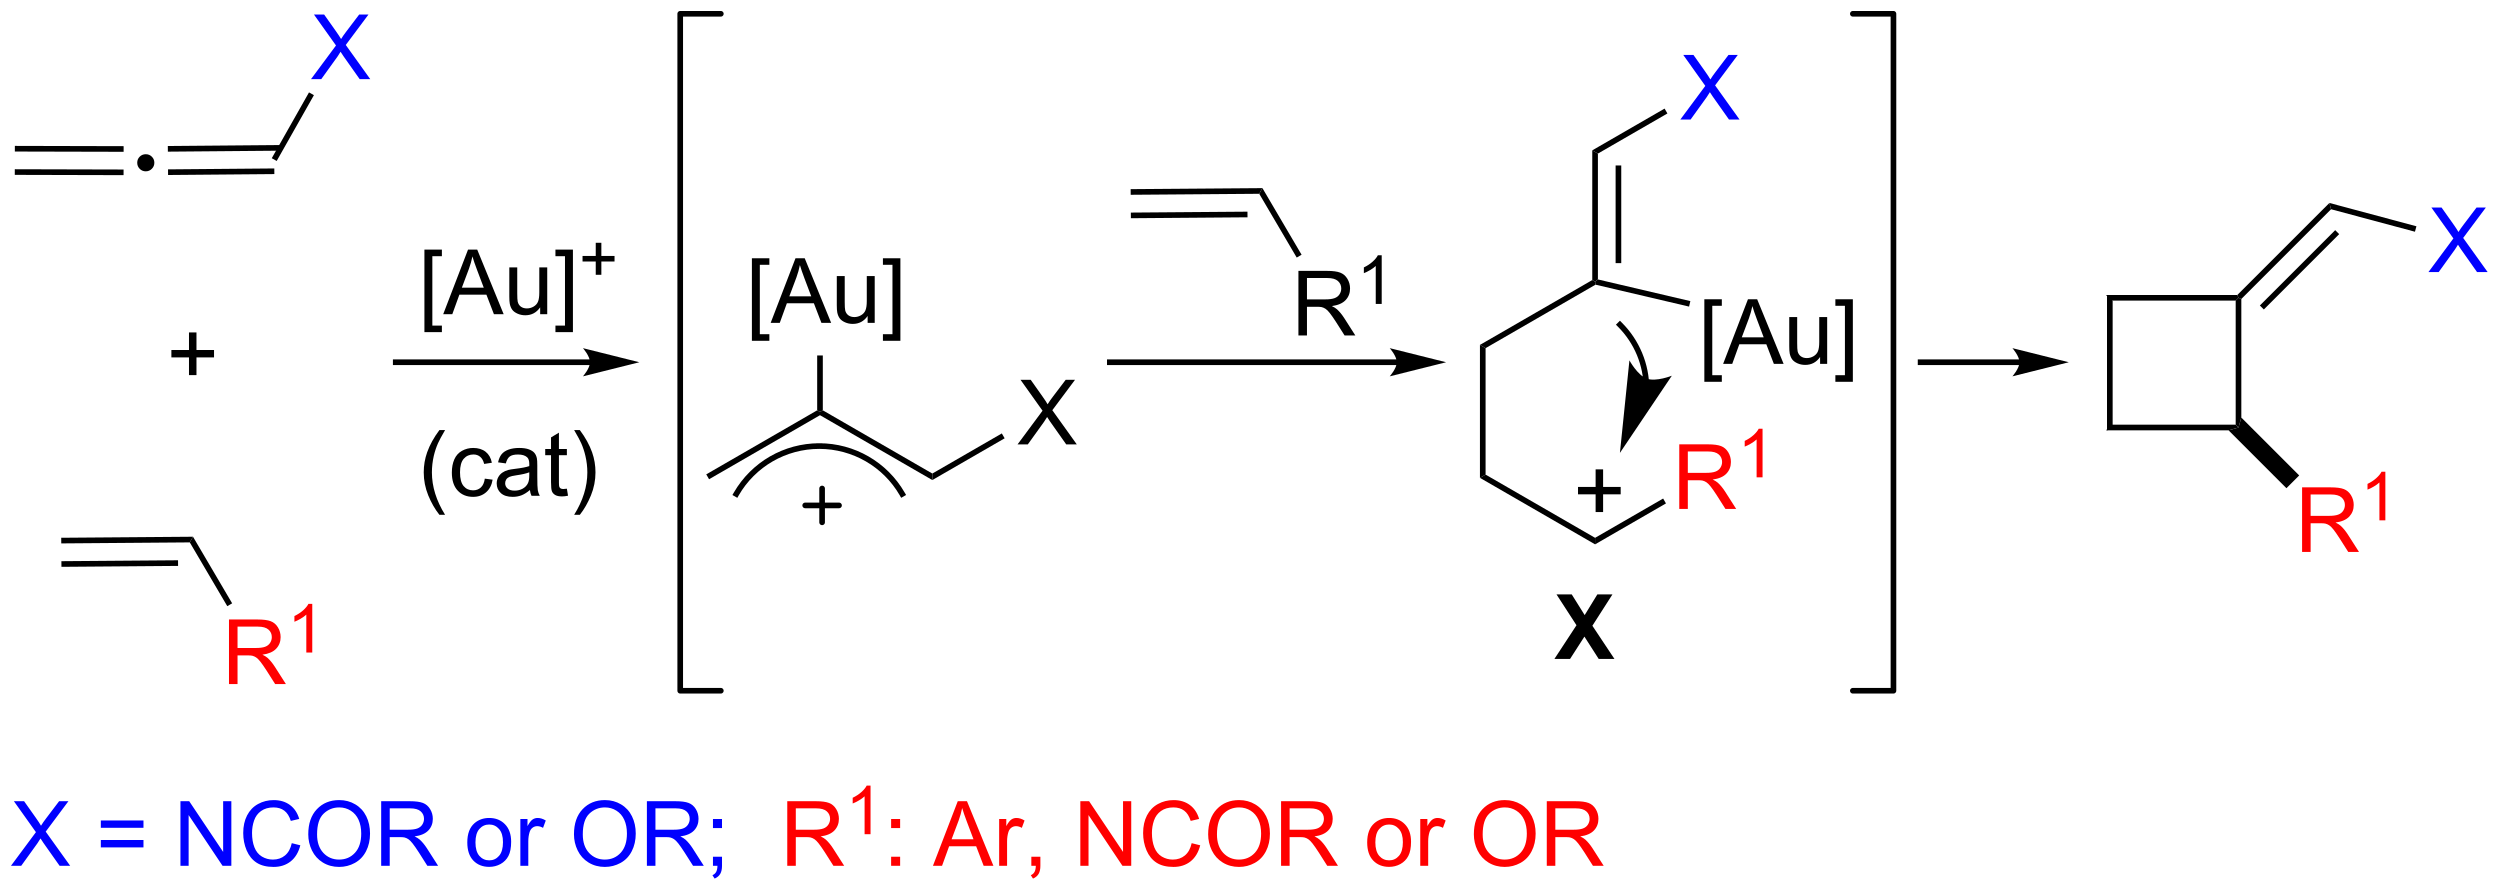 <?xml version="1.0" encoding="UTF-8"?>
<!DOCTYPE svg PUBLIC '-//W3C//DTD SVG 1.0//EN'
          'http://www.w3.org/TR/2001/REC-SVG-20010904/DTD/svg10.dtd'>
<svg stroke-dasharray="none" shape-rendering="auto" xmlns="http://www.w3.org/2000/svg" font-family="'Dialog'" text-rendering="auto" width="608" fill-opacity="1" color-interpolation="auto" color-rendering="auto" preserveAspectRatio="xMidYMid meet" font-size="12px" viewBox="0 0 608 217" fill="black" xmlns:xlink="http://www.w3.org/1999/xlink" stroke="black" image-rendering="auto" stroke-miterlimit="10" stroke-linecap="square" stroke-linejoin="miter" font-style="normal" stroke-width="1" height="217" stroke-dashoffset="0" font-weight="normal" stroke-opacity="1"
><!--Generated by the Batik Graphics2D SVG Generator--><defs id="genericDefs"
  /><g
  ><defs id="defs1"
    ><clipPath clipPathUnits="userSpaceOnUse" id="clipPath1"
      ><path d="M0.683 1.27 L228.55 1.27 L228.55 82.395 L0.683 82.395 L0.683 1.27 Z"
      /></clipPath
      ><clipPath clipPathUnits="userSpaceOnUse" id="clipPath2"
      ><path d="M-1.311 18.108 L-1.311 96.977 L220.221 96.977 L220.221 18.108 Z"
      /></clipPath
    ></defs
    ><g transform="scale(2.667,2.667) translate(-0.683,-1.27) matrix(1.029,0,0,1.029,2.031,-17.356)"
    ><path d="M185.41 44.262 L185.91 44.762 L185.91 55.762 L185.41 56.262 Z" stroke="none" clip-path="url(#clipPath2)"
    /></g
    ><g transform="matrix(2.743,0,0,2.743,3.595,-49.669)"
    ><path d="M185.41 56.262 L185.91 55.762 L196.91 55.762 L197.16 56.012 L196.278 56.262 Z" stroke="none" clip-path="url(#clipPath2)"
    /></g
    ><g transform="matrix(2.743,0,0,2.743,3.595,-49.669)"
    ><path d="M197.41 55.131 L197.16 56.012 L196.91 55.762 L196.91 44.762 L197.16 44.512 L197.41 44.616 Z" stroke="none" clip-path="url(#clipPath2)"
    /></g
    ><g transform="matrix(2.743,0,0,2.743,3.595,-49.669)"
    ><path d="M197.056 44.262 L197.16 44.512 L196.91 44.762 L185.91 44.762 L185.41 44.262 Z" stroke="none" clip-path="url(#clipPath2)"
    /></g
    ><g transform="matrix(2.743,0,0,2.743,3.595,-49.669)"
    ><path d="M197.41 44.616 L197.16 44.512 L197.056 44.262 L205.217 36.102 L205.366 36.66 ZM199.406 45.547 L206.087 38.866 L205.733 38.513 L199.053 45.193 Z" stroke="none" clip-path="url(#clipPath2)"
    /></g
    ><g fill="blue" transform="matrix(2.743,0,0,2.743,3.595,-49.669)" stroke="blue"
    ><path d="M213.999 42.232 L216.212 39.248 L214.259 36.505 L215.162 36.505 L216.202 37.974 Q216.524 38.43 216.662 38.677 Q216.853 38.365 217.116 38.024 L218.267 36.505 L219.092 36.505 L217.079 39.203 L219.249 42.232 L218.311 42.232 L216.868 40.188 Q216.749 40.013 216.618 39.805 Q216.428 40.117 216.345 40.235 L214.907 42.232 L213.999 42.232 Z" stroke="none" clip-path="url(#clipPath2)"
    /></g
    ><g transform="matrix(2.743,0,0,2.743,3.595,-49.669)"
    ><path d="M205.366 36.66 L205.217 36.102 L212.934 38.17 L212.804 38.653 Z" stroke="none" clip-path="url(#clipPath2)"
    /></g
    ><g fill="red" transform="matrix(2.743,0,0,2.743,3.595,-49.669)" stroke="red"
    ><path d="M202.797 67.044 L202.797 61.318 L205.336 61.318 Q206.101 61.318 206.5 61.471 Q206.898 61.625 207.135 62.016 Q207.375 62.406 207.375 62.88 Q207.375 63.489 206.979 63.909 Q206.586 64.325 205.76 64.437 Q206.062 64.583 206.218 64.724 Q206.549 65.029 206.846 65.484 L207.843 67.044 L206.89 67.044 L206.132 65.852 Q205.799 65.336 205.583 65.062 Q205.369 64.789 205.2 64.68 Q205.031 64.57 204.854 64.529 Q204.726 64.5 204.432 64.5 L203.554 64.5 L203.554 67.044 L202.797 67.044 ZM203.554 63.844 L205.182 63.844 Q205.703 63.844 205.994 63.737 Q206.289 63.63 206.44 63.393 Q206.593 63.156 206.593 62.88 Q206.593 62.474 206.297 62.214 Q206.002 61.95 205.367 61.95 L203.554 61.95 L203.554 63.844 Z" stroke="none" clip-path="url(#clipPath2)"
    /></g
    ><g fill="red" transform="matrix(2.743,0,0,2.743,3.595,-49.669)" stroke="red"
    ><path d="M210.18 64.244 L209.653 64.244 L209.653 60.883 Q209.461 61.065 209.153 61.246 Q208.844 61.428 208.598 61.52 L208.598 61.01 Q209.039 60.801 209.369 60.506 Q209.702 60.209 209.84 59.932 L210.18 59.932 L210.18 64.244 Z" stroke="none" clip-path="url(#clipPath2)"
    /></g
    ><g transform="matrix(2.743,0,0,2.743,3.595,-49.669)"
    ><path d="M196.278 56.262 L197.16 56.012 L197.41 55.131 L202.54 60.261 L201.408 61.393 Z" stroke="none" clip-path="url(#clipPath2)"
    /></g
    ><g fill="blue" transform="matrix(2.743,0,0,2.743,3.595,-49.669)" stroke="blue"
    ><path d="M-0.339 94.872 L1.875 91.888 L-0.078 89.145 L0.826 89.145 L1.865 90.614 Q2.188 91.07 2.325 91.317 Q2.516 91.005 2.779 90.664 L3.93 89.145 L4.755 89.145 L2.742 91.843 L4.912 94.872 L3.974 94.872 L2.531 92.828 Q2.412 92.653 2.281 92.445 Q2.091 92.757 2.008 92.875 L0.57 94.872 L-0.339 94.872 ZM11.41 91.505 L7.629 91.505 L7.629 90.849 L11.41 90.849 L11.41 91.505 ZM11.41 93.242 L7.629 93.242 L7.629 92.585 L11.41 92.585 L11.41 93.242 ZM14.688 94.872 L14.688 89.145 L15.466 89.145 L18.474 93.64 L18.474 89.145 L19.201 89.145 L19.201 94.872 L18.422 94.872 L15.414 90.372 L15.414 94.872 L14.688 94.872 ZM24.559 92.864 L25.316 93.054 Q25.079 93.989 24.46 94.481 Q23.84 94.971 22.947 94.971 Q22.02 94.971 21.439 94.593 Q20.861 94.216 20.556 93.502 Q20.254 92.786 20.254 91.966 Q20.254 91.07 20.595 90.406 Q20.939 89.739 21.569 89.393 Q22.199 89.046 22.957 89.046 Q23.816 89.046 24.402 89.484 Q24.988 89.921 25.22 90.716 L24.473 90.89 Q24.275 90.265 23.895 89.981 Q23.517 89.695 22.941 89.695 Q22.283 89.695 21.837 90.013 Q21.395 90.328 21.215 90.862 Q21.035 91.395 21.035 91.96 Q21.035 92.692 21.249 93.237 Q21.462 93.781 21.91 94.052 Q22.361 94.32 22.884 94.32 Q23.52 94.32 23.96 93.953 Q24.402 93.585 24.559 92.864 ZM26.021 92.083 Q26.021 90.656 26.787 89.851 Q27.552 89.044 28.763 89.044 Q29.555 89.044 30.19 89.424 Q30.828 89.802 31.162 90.479 Q31.497 91.156 31.497 92.015 Q31.497 92.888 31.146 93.575 Q30.794 94.263 30.148 94.617 Q29.505 94.971 28.758 94.971 Q27.951 94.971 27.312 94.58 Q26.677 94.187 26.349 93.513 Q26.021 92.835 26.021 92.083 ZM26.802 92.093 Q26.802 93.13 27.357 93.726 Q27.914 94.32 28.755 94.32 Q29.609 94.32 30.162 93.718 Q30.716 93.117 30.716 92.013 Q30.716 91.312 30.479 90.791 Q30.242 90.27 29.787 89.984 Q29.333 89.695 28.766 89.695 Q27.961 89.695 27.38 90.25 Q26.802 90.802 26.802 92.093 ZM32.486 94.872 L32.486 89.145 L35.025 89.145 Q35.79 89.145 36.189 89.299 Q36.587 89.453 36.824 89.843 Q37.064 90.234 37.064 90.708 Q37.064 91.317 36.668 91.737 Q36.275 92.153 35.449 92.265 Q35.751 92.411 35.908 92.552 Q36.238 92.856 36.535 93.312 L37.533 94.872 L36.579 94.872 L35.822 93.679 Q35.488 93.164 35.272 92.89 Q35.059 92.617 34.889 92.507 Q34.72 92.398 34.543 92.356 Q34.415 92.328 34.121 92.328 L33.243 92.328 L33.243 94.872 L32.486 94.872 ZM33.243 91.671 L34.871 91.671 Q35.392 91.671 35.684 91.565 Q35.978 91.458 36.129 91.221 Q36.283 90.984 36.283 90.708 Q36.283 90.302 35.986 90.041 Q35.691 89.778 35.056 89.778 L33.243 89.778 L33.243 91.671 ZM40.121 92.796 Q40.121 91.645 40.762 91.091 Q41.298 90.63 42.066 90.63 Q42.923 90.63 43.465 91.19 Q44.009 91.75 44.009 92.739 Q44.009 93.539 43.767 94 Q43.527 94.458 43.069 94.713 Q42.611 94.966 42.066 94.966 Q41.197 94.966 40.658 94.409 Q40.121 93.849 40.121 92.796 ZM40.845 92.796 Q40.845 93.593 41.191 93.992 Q41.54 94.388 42.066 94.388 Q42.59 94.388 42.936 93.989 Q43.285 93.591 43.285 92.773 Q43.285 92.005 42.936 91.609 Q42.587 91.21 42.066 91.21 Q41.54 91.21 41.191 91.606 Q40.845 92 40.845 92.796 ZM44.825 94.872 L44.825 90.724 L45.458 90.724 L45.458 91.351 Q45.7 90.911 45.904 90.77 Q46.109 90.63 46.357 90.63 Q46.711 90.63 47.078 90.856 L46.836 91.507 Q46.578 91.356 46.32 91.356 Q46.091 91.356 45.906 91.494 Q45.724 91.632 45.646 91.88 Q45.529 92.255 45.529 92.7 L45.529 94.872 L44.825 94.872 ZM49.579 92.083 Q49.579 90.656 50.345 89.851 Q51.111 89.044 52.322 89.044 Q53.113 89.044 53.749 89.424 Q54.387 89.802 54.72 90.479 Q55.056 91.156 55.056 92.015 Q55.056 92.888 54.704 93.575 Q54.353 94.263 53.707 94.617 Q53.064 94.971 52.316 94.971 Q51.509 94.971 50.871 94.58 Q50.236 94.187 49.908 93.513 Q49.579 92.835 49.579 92.083 ZM50.361 92.093 Q50.361 93.13 50.915 93.726 Q51.473 94.32 52.314 94.32 Q53.168 94.32 53.72 93.718 Q54.275 93.117 54.275 92.013 Q54.275 91.312 54.038 90.791 Q53.801 90.27 53.345 89.984 Q52.892 89.695 52.324 89.695 Q51.52 89.695 50.939 90.25 Q50.361 90.802 50.361 92.093 ZM56.044 94.872 L56.044 89.145 L58.583 89.145 Q59.349 89.145 59.747 89.299 Q60.146 89.453 60.383 89.843 Q60.622 90.234 60.622 90.708 Q60.622 91.317 60.227 91.737 Q59.833 92.153 59.008 92.265 Q59.31 92.411 59.466 92.552 Q59.797 92.856 60.094 93.312 L61.091 94.872 L60.138 94.872 L59.38 93.679 Q59.047 93.164 58.831 92.89 Q58.617 92.617 58.448 92.507 Q58.279 92.398 58.102 92.356 Q57.974 92.328 57.68 92.328 L56.802 92.328 L56.802 94.872 L56.044 94.872 ZM56.802 91.671 L58.43 91.671 Q58.95 91.671 59.242 91.565 Q59.536 91.458 59.688 91.221 Q59.841 90.984 59.841 90.708 Q59.841 90.302 59.544 90.041 Q59.25 89.778 58.615 89.778 L56.802 89.778 L56.802 91.671 ZM61.902 91.523 L61.902 90.724 L62.704 90.724 L62.704 91.523 L61.902 91.523 ZM61.902 94.872 L61.902 94.07 L62.704 94.07 L62.704 94.872 Q62.704 95.315 62.548 95.585 Q62.392 95.856 62.051 96.005 L61.855 95.705 Q62.079 95.606 62.184 95.416 Q62.29 95.229 62.301 94.872 L61.902 94.872 Z" stroke="none" clip-path="url(#clipPath2)"
    /></g
    ><g fill="red" transform="matrix(2.743,0,0,2.743,3.595,-49.669)" stroke="red"
    ><path d="M68.49 94.872 L68.49 89.145 L71.029 89.145 Q71.794 89.145 72.193 89.299 Q72.591 89.453 72.828 89.843 Q73.068 90.234 73.068 90.708 Q73.068 91.317 72.672 91.737 Q72.279 92.153 71.453 92.265 Q71.755 92.411 71.912 92.552 Q72.242 92.856 72.539 93.312 L73.537 94.872 L72.583 94.872 L71.826 93.679 Q71.492 93.164 71.276 92.89 Q71.062 92.617 70.893 92.507 Q70.724 92.398 70.547 92.356 Q70.419 92.328 70.125 92.328 L69.247 92.328 L69.247 94.872 L68.49 94.872 ZM69.247 91.671 L70.875 91.671 Q71.396 91.671 71.688 91.565 Q71.982 91.458 72.133 91.221 Q72.287 90.984 72.287 90.708 Q72.287 90.302 71.99 90.041 Q71.695 89.778 71.06 89.778 L69.247 89.778 L69.247 91.671 Z" stroke="none" clip-path="url(#clipPath2)"
    /></g
    ><g fill="red" transform="matrix(2.743,0,0,2.743,3.595,-49.669)" stroke="red"
    ><path d="M75.873 92.072 L75.346 92.072 L75.346 88.711 Q75.154 88.892 74.846 89.074 Q74.537 89.256 74.291 89.347 L74.291 88.838 Q74.732 88.629 75.062 88.334 Q75.394 88.037 75.533 87.76 L75.873 87.76 L75.873 92.072 Z" stroke="none" clip-path="url(#clipPath2)"
    /></g
    ><g fill="red" transform="matrix(2.743,0,0,2.743,3.595,-49.669)" stroke="red"
    ><path d="M77.698 91.523 L77.698 90.724 L78.497 90.724 L78.497 91.523 L77.698 91.523 ZM77.698 94.872 L77.698 94.07 L78.497 94.07 L78.497 94.872 L77.698 94.872 ZM81.406 94.872 L83.606 89.145 L84.424 89.145 L86.768 94.872 L85.903 94.872 L85.237 93.138 L82.841 93.138 L82.213 94.872 L81.406 94.872 ZM83.059 92.52 L85.002 92.52 L84.403 90.934 Q84.13 90.21 83.997 89.747 Q83.888 90.296 83.69 90.841 L83.059 92.52 ZM87.276 94.872 L87.276 90.724 L87.909 90.724 L87.909 91.351 Q88.151 90.911 88.354 90.77 Q88.559 90.63 88.807 90.63 Q89.161 90.63 89.528 90.856 L89.286 91.507 Q89.028 91.356 88.77 91.356 Q88.541 91.356 88.356 91.494 Q88.174 91.632 88.096 91.88 Q87.979 92.255 87.979 92.7 L87.979 94.872 L87.276 94.872 ZM90.13 94.872 L90.13 94.07 L90.932 94.07 L90.932 94.872 Q90.932 95.315 90.776 95.585 Q90.619 95.856 90.278 96.005 L90.083 95.705 Q90.307 95.606 90.411 95.416 Q90.518 95.229 90.528 94.872 L90.13 94.872 ZM94.474 94.872 L94.474 89.145 L95.252 89.145 L98.26 93.64 L98.26 89.145 L98.987 89.145 L98.987 94.872 L98.208 94.872 L95.2 90.372 L95.2 94.872 L94.474 94.872 ZM104.345 92.864 L105.103 93.054 Q104.865 93.989 104.246 94.481 Q103.626 94.971 102.733 94.971 Q101.806 94.971 101.225 94.593 Q100.647 94.216 100.342 93.502 Q100.04 92.786 100.04 91.966 Q100.04 91.07 100.381 90.406 Q100.725 89.739 101.355 89.393 Q101.985 89.046 102.743 89.046 Q103.603 89.046 104.188 89.484 Q104.774 89.921 105.006 90.716 L104.259 90.89 Q104.061 90.265 103.681 89.981 Q103.303 89.695 102.728 89.695 Q102.069 89.695 101.623 90.013 Q101.181 90.328 101.001 90.862 Q100.821 91.395 100.821 91.96 Q100.821 92.692 101.035 93.237 Q101.248 93.781 101.696 94.052 Q102.147 94.32 102.67 94.32 Q103.306 94.32 103.746 93.953 Q104.188 93.585 104.345 92.864 ZM105.807 92.083 Q105.807 90.656 106.573 89.851 Q107.338 89.044 108.549 89.044 Q109.341 89.044 109.976 89.424 Q110.614 89.802 110.948 90.479 Q111.284 91.156 111.284 92.015 Q111.284 92.888 110.932 93.575 Q110.58 94.263 109.934 94.617 Q109.291 94.971 108.544 94.971 Q107.737 94.971 107.099 94.58 Q106.463 94.187 106.135 93.513 Q105.807 92.835 105.807 92.083 ZM106.588 92.093 Q106.588 93.13 107.143 93.726 Q107.7 94.32 108.541 94.32 Q109.395 94.32 109.948 93.718 Q110.502 93.117 110.502 92.013 Q110.502 91.312 110.265 90.791 Q110.028 90.27 109.573 89.984 Q109.119 89.695 108.552 89.695 Q107.747 89.695 107.166 90.25 Q106.588 90.802 106.588 92.093 ZM112.272 94.872 L112.272 89.145 L114.811 89.145 Q115.576 89.145 115.975 89.299 Q116.373 89.453 116.61 89.843 Q116.85 90.234 116.85 90.708 Q116.85 91.317 116.454 91.737 Q116.061 92.153 115.235 92.265 Q115.537 92.411 115.694 92.552 Q116.024 92.856 116.321 93.312 L117.319 94.872 L116.365 94.872 L115.608 93.679 Q115.274 93.164 115.058 92.89 Q114.845 92.617 114.675 92.507 Q114.506 92.398 114.329 92.356 Q114.201 92.328 113.907 92.328 L113.03 92.328 L113.03 94.872 L112.272 94.872 ZM113.03 91.671 L114.657 91.671 Q115.178 91.671 115.47 91.565 Q115.764 91.458 115.915 91.221 Q116.069 90.984 116.069 90.708 Q116.069 90.302 115.772 90.041 Q115.478 89.778 114.842 89.778 L113.03 89.778 L113.03 91.671 ZM119.907 92.796 Q119.907 91.645 120.548 91.091 Q121.084 90.63 121.853 90.63 Q122.709 90.63 123.251 91.19 Q123.795 91.75 123.795 92.739 Q123.795 93.539 123.553 94 Q123.313 94.458 122.855 94.713 Q122.397 94.966 121.853 94.966 Q120.983 94.966 120.444 94.409 Q119.907 93.849 119.907 92.796 ZM120.631 92.796 Q120.631 93.593 120.978 93.992 Q121.326 94.388 121.853 94.388 Q122.376 94.388 122.722 93.989 Q123.071 93.591 123.071 92.773 Q123.071 92.005 122.722 91.609 Q122.373 91.21 121.853 91.21 Q121.326 91.21 120.978 91.606 Q120.631 92 120.631 92.796 ZM124.612 94.872 L124.612 90.724 L125.244 90.724 L125.244 91.351 Q125.487 90.911 125.69 90.77 Q125.895 90.63 126.143 90.63 Q126.497 90.63 126.864 90.856 L126.622 91.507 Q126.364 91.356 126.106 91.356 Q125.877 91.356 125.692 91.494 Q125.51 91.632 125.432 91.88 Q125.315 92.255 125.315 92.7 L125.315 94.872 L124.612 94.872 ZM129.365 92.083 Q129.365 90.656 130.131 89.851 Q130.897 89.044 132.108 89.044 Q132.899 89.044 133.535 89.424 Q134.173 89.802 134.506 90.479 Q134.842 91.156 134.842 92.015 Q134.842 92.888 134.49 93.575 Q134.139 94.263 133.493 94.617 Q132.85 94.971 132.102 94.971 Q131.295 94.971 130.657 94.58 Q130.022 94.187 129.694 93.513 Q129.365 92.835 129.365 92.083 ZM130.147 92.093 Q130.147 93.13 130.702 93.726 Q131.259 94.32 132.1 94.32 Q132.954 94.32 133.506 93.718 Q134.061 93.117 134.061 92.013 Q134.061 91.312 133.824 90.791 Q133.587 90.27 133.131 89.984 Q132.678 89.695 132.11 89.695 Q131.306 89.695 130.725 90.25 Q130.147 90.802 130.147 92.093 ZM135.83 94.872 L135.83 89.145 L138.369 89.145 Q139.135 89.145 139.534 89.299 Q139.932 89.453 140.169 89.843 Q140.409 90.234 140.409 90.708 Q140.409 91.317 140.013 91.737 Q139.619 92.153 138.794 92.265 Q139.096 92.411 139.252 92.552 Q139.583 92.856 139.88 93.312 L140.877 94.872 L139.924 94.872 L139.166 93.679 Q138.833 93.164 138.617 92.89 Q138.403 92.617 138.234 92.507 Q138.065 92.398 137.888 92.356 Q137.76 92.328 137.466 92.328 L136.588 92.328 L136.588 94.872 L135.83 94.872 ZM136.588 91.671 L138.216 91.671 Q138.737 91.671 139.028 91.565 Q139.323 91.458 139.474 91.221 Q139.627 90.984 139.627 90.708 Q139.627 90.302 139.33 90.041 Q139.036 89.778 138.401 89.778 L136.588 89.778 L136.588 91.671 Z" stroke="none" clip-path="url(#clipPath2)"
    /></g
    ><g transform="matrix(2.743,0,0,2.743,3.595,-49.669)"
    ><path d="M61.557 60.598 L61.307 60.165 L71.142 54.487 L71.392 54.632 L71.392 54.92 Z" stroke="none" clip-path="url(#clipPath2)"
    /></g
    ><g transform="matrix(2.743,0,0,2.743,3.595,-49.669)"
    ><path d="M71.392 54.92 L71.392 54.632 L71.642 54.487 L81.351 60.093 L81.351 60.67 Z" stroke="none" clip-path="url(#clipPath2)"
    /></g
    ><g transform="matrix(2.743,0,0,2.743,3.595,-49.669)"
    ><path d="M88.909 57.507 L91.123 54.522 L89.17 51.78 L90.073 51.78 L91.112 53.249 Q91.435 53.705 91.573 53.952 Q91.763 53.64 92.026 53.298 L93.177 51.78 L94.003 51.78 L91.99 54.478 L94.159 57.507 L93.222 57.507 L91.779 55.462 Q91.659 55.288 91.529 55.08 Q91.339 55.392 91.255 55.509 L89.818 57.507 L88.909 57.507 Z" stroke="none" clip-path="url(#clipPath2)"
    /></g
    ><g transform="matrix(2.743,0,0,2.743,3.595,-49.669)"
    ><path d="M81.351 60.67 L81.351 60.093 L87.513 56.536 L87.763 56.969 Z" stroke="none" clip-path="url(#clipPath2)"
    /></g
    ><g transform="matrix(2.743,0,0,2.743,3.595,-49.669)"
    ><path d="M65.354 48.323 L65.354 41.005 L66.903 41.005 L66.903 41.586 L66.057 41.586 L66.057 47.74 L66.903 47.74 L66.903 48.323 L65.354 48.323 ZM67.019 46.732 L69.22 41.005 L70.037 41.005 L72.381 46.732 L71.517 46.732 L70.85 44.997 L68.454 44.997 L67.826 46.732 L67.019 46.732 ZM68.673 44.38 L70.616 44.38 L70.017 42.794 Q69.743 42.07 69.61 41.607 Q69.501 42.156 69.303 42.701 L68.673 44.38 ZM75.616 46.732 L75.616 46.122 Q75.131 46.826 74.298 46.826 Q73.931 46.826 73.613 46.685 Q73.295 46.544 73.139 46.331 Q72.985 46.117 72.923 45.81 Q72.881 45.602 72.881 45.154 L72.881 42.583 L73.584 42.583 L73.584 44.883 Q73.584 45.435 73.626 45.625 Q73.694 45.904 73.907 46.062 Q74.123 46.219 74.439 46.219 Q74.756 46.219 75.032 46.057 Q75.311 45.896 75.425 45.617 Q75.54 45.336 75.54 44.805 L75.54 42.583 L76.243 42.583 L76.243 46.732 L75.616 46.732 ZM78.52 48.323 L76.971 48.323 L76.971 47.74 L77.817 47.74 L77.817 41.586 L76.971 41.586 L76.971 41.005 L78.52 41.005 L78.52 48.323 Z" stroke="none" clip-path="url(#clipPath2)"
    /></g
    ><g transform="matrix(2.743,0,0,2.743,3.595,-49.669)"
    ><path d="M71.642 54.487 L71.392 54.632 L71.142 54.487 L71.142 49.626 L71.642 49.626 Z" stroke="none" clip-path="url(#clipPath2)"
    /></g
    ><g transform="matrix(2.743,0,0,2.743,3.595,-49.669)"
    ><path d="M78.899 61.779 C77.337 59.073 74.45 57.406 71.325 57.407 L71.075 57.407 L71.075 57.907 L71.325 57.907 C74.271 57.906 76.993 59.478 78.466 62.028 L78.591 62.245 L79.024 61.995 L78.899 61.779 ZM71.325 57.407 C69.764 57.407 68.261 57.823 66.953 58.578 C65.645 59.333 64.533 60.427 63.752 61.779 L63.627 61.996 L64.061 62.246 L64.186 62.029 C64.922 60.753 65.971 59.723 67.203 59.011 C68.435 58.3 69.852 57.907 71.325 57.907 L71.575 57.907 L71.575 57.407 L71.325 57.407 Z" stroke="none" clip-path="url(#clipPath2)"
    /></g
    ><g stroke-width="0.5" transform="matrix(2.743,0,0,2.743,3.595,-49.669)" stroke-linejoin="round" stroke-linecap="round"
    ><path fill="none" d="M70.079 62.919 L73.079 62.919 M71.579 61.419 L71.579 64.418" clip-path="url(#clipPath2)"
    /></g
    ><g transform="matrix(2.743,0,0,2.743,3.595,-49.669)"
    ><path d="M122.531 49.975 L97.089 49.975 L96.839 49.975 L96.839 50.475 L97.089 50.475 L122.531 50.475 L122.781 50.475 L122.781 49.975 L122.531 49.975 ZM126.906 50.225 L121.906 48.975 C121.906 48.975 122.531 49.678 122.531 50.225 C122.531 50.772 121.906 51.475 121.906 51.475 Z" stroke="none" clip-path="url(#clipPath2)"
    /></g
    ><g transform="matrix(2.743,0,0,2.743,3.595,-49.669)"
    ><path d="M130.404 48.975 L129.904 48.687 L139.863 42.937 L140.113 43.081 L140.152 43.347 Z" stroke="none" clip-path="url(#clipPath2)"
    /></g
    ><g transform="matrix(2.743,0,0,2.743,3.595,-49.669)"
    ><path d="M140.363 42.883 L140.113 43.081 L139.863 42.937 L139.863 31.437 L140.363 31.725 ZM142.433 41.44 L142.433 32.776 L141.933 32.776 L141.933 41.44 Z" stroke="none" clip-path="url(#clipPath2)"
    /></g
    ><g fill="blue" transform="matrix(2.743,0,0,2.743,3.595,-49.669)" stroke="blue"
    ><path d="M147.671 28.706 L149.885 25.722 L147.932 22.979 L148.835 22.979 L149.874 24.448 Q150.197 24.904 150.335 25.151 Q150.525 24.839 150.788 24.498 L151.94 22.979 L152.765 22.979 L150.752 25.677 L152.921 28.706 L151.984 28.706 L150.541 26.662 Q150.421 26.487 150.291 26.279 Q150.101 26.591 150.018 26.709 L148.58 28.706 L147.671 28.706 Z" stroke="none" clip-path="url(#clipPath2)"
    /></g
    ><g transform="matrix(2.743,0,0,2.743,3.595,-49.669)"
    ><path d="M140.363 31.725 L139.863 31.437 L146.275 27.735 L146.525 28.168 Z" stroke="none" clip-path="url(#clipPath2)"
    /></g
    ><g transform="matrix(2.743,0,0,2.743,3.595,-49.669)"
    ><path d="M149.8 51.959 L149.8 44.641 L151.35 44.641 L151.35 45.222 L150.503 45.222 L150.503 51.376 L151.35 51.376 L151.35 51.959 L149.8 51.959 ZM151.466 50.368 L153.666 44.641 L154.484 44.641 L156.828 50.368 L155.963 50.368 L155.296 48.633 L152.9 48.633 L152.273 50.368 L151.466 50.368 ZM153.119 48.016 L155.062 48.016 L154.463 46.43 Q154.19 45.706 154.057 45.243 Q153.947 45.792 153.75 46.336 L153.119 48.016 ZM160.062 50.368 L160.062 49.758 Q159.578 50.461 158.744 50.461 Q158.377 50.461 158.059 50.321 Q157.742 50.18 157.585 49.967 Q157.432 49.753 157.369 49.446 Q157.328 49.237 157.328 48.79 L157.328 46.219 L158.031 46.219 L158.031 48.519 Q158.031 49.071 158.072 49.261 Q158.14 49.54 158.354 49.698 Q158.57 49.855 158.885 49.855 Q159.203 49.855 159.479 49.693 Q159.757 49.532 159.872 49.253 Q159.987 48.972 159.987 48.441 L159.987 46.219 L160.69 46.219 L160.69 50.368 L160.062 50.368 ZM162.967 51.959 L161.417 51.959 L161.417 51.376 L162.264 51.376 L162.264 45.222 L161.417 45.222 L161.417 44.641 L162.967 44.641 L162.967 51.959 Z" stroke="none" clip-path="url(#clipPath2)"
    /></g
    ><g transform="matrix(2.743,0,0,2.743,3.595,-49.669)"
    ><path d="M140.152 43.347 L140.113 43.081 L140.363 42.883 L148.56 44.805 L148.446 45.291 Z" stroke="none" clip-path="url(#clipPath2)"
    /></g
    ><g transform="matrix(2.743,0,0,2.743,3.595,-49.669)"
    ><path d="M129.904 48.687 L130.404 48.975 L130.404 60.187 L129.904 60.475 Z" stroke="none" clip-path="url(#clipPath2)"
    /></g
    ><g transform="matrix(2.743,0,0,2.743,3.595,-49.669)"
    ><path d="M129.904 60.475 L130.404 60.187 L140.113 65.792 L140.113 66.37 Z" stroke="none" clip-path="url(#clipPath2)"
    /></g
    ><g fill="red" transform="matrix(2.743,0,0,2.743,3.595,-49.669)" stroke="red"
    ><path d="M147.577 63.231 L147.577 57.504 L150.117 57.504 Q150.882 57.504 151.281 57.658 Q151.679 57.812 151.916 58.202 Q152.156 58.593 152.156 59.067 Q152.156 59.676 151.76 60.096 Q151.367 60.512 150.541 60.624 Q150.843 60.77 150.999 60.911 Q151.33 61.215 151.627 61.671 L152.624 63.231 L151.671 63.231 L150.913 62.038 Q150.58 61.523 150.364 61.249 Q150.15 60.976 149.981 60.866 Q149.812 60.757 149.635 60.715 Q149.507 60.687 149.213 60.687 L148.335 60.687 L148.335 63.231 L147.577 63.231 ZM148.335 60.031 L149.963 60.031 Q150.484 60.031 150.775 59.924 Q151.07 59.817 151.221 59.58 Q151.374 59.343 151.374 59.067 Q151.374 58.661 151.077 58.4 Q150.783 58.137 150.148 58.137 L148.335 58.137 L148.335 60.031 Z" stroke="none" clip-path="url(#clipPath2)"
    /></g
    ><g fill="red" transform="matrix(2.743,0,0,2.743,3.595,-49.669)" stroke="red"
    ><path d="M154.961 60.431 L154.434 60.431 L154.434 57.07 Q154.242 57.251 153.934 57.433 Q153.625 57.615 153.379 57.706 L153.379 57.197 Q153.82 56.988 154.15 56.693 Q154.482 56.396 154.621 56.118 L154.961 56.118 L154.961 60.431 Z" stroke="none" clip-path="url(#clipPath2)"
    /></g
    ><g transform="matrix(2.743,0,0,2.743,3.595,-49.669)"
    ><path d="M140.113 66.37 L140.113 65.792 L146.147 62.309 L146.397 62.742 Z" stroke="none" clip-path="url(#clipPath2)"
    /></g
    ><g transform="matrix(2.743,0,0,2.743,3.595,-49.669)"
    ><path d="M15.801 65.695 L15.516 66.197 L4.121 66.287 L4.117 65.787 ZM14.474 67.782 L4.133 67.864 L4.137 68.364 L14.478 68.282 Z" stroke="none" clip-path="url(#clipPath2)"
    /></g
    ><g fill="red" transform="matrix(2.743,0,0,2.743,3.595,-49.669)" stroke="red"
    ><path d="M18.992 78.76 L18.992 73.033 L21.531 73.033 Q22.297 73.033 22.695 73.187 Q23.094 73.341 23.331 73.731 Q23.57 74.122 23.57 74.596 Q23.57 75.205 23.174 75.624 Q22.781 76.041 21.956 76.153 Q22.258 76.299 22.414 76.439 Q22.745 76.744 23.041 77.2 L24.039 78.76 L23.086 78.76 L22.328 77.567 Q21.995 77.052 21.779 76.778 Q21.565 76.505 21.396 76.395 Q21.226 76.286 21.049 76.244 Q20.922 76.216 20.627 76.216 L19.75 76.216 L19.75 78.76 L18.992 78.76 ZM19.75 75.559 L21.377 75.559 Q21.898 75.559 22.19 75.453 Q22.484 75.346 22.635 75.109 Q22.789 74.872 22.789 74.596 Q22.789 74.189 22.492 73.929 Q22.198 73.666 21.562 73.666 L19.75 73.666 L19.75 75.559 Z" stroke="none" clip-path="url(#clipPath2)"
    /></g
    ><g fill="red" transform="matrix(2.743,0,0,2.743,3.595,-49.669)" stroke="red"
    ><path d="M26.375 75.96 L25.848 75.96 L25.848 72.599 Q25.657 72.78 25.348 72.962 Q25.04 73.143 24.793 73.235 L24.793 72.725 Q25.235 72.516 25.565 72.222 Q25.897 71.925 26.036 71.647 L26.375 71.647 L26.375 75.96 Z" stroke="none" clip-path="url(#clipPath2)"
    /></g
    ><g transform="matrix(2.743,0,0,2.743,3.595,-49.669)"
    ><path d="M15.516 66.197 L15.801 65.695 L19.272 71.599 L18.841 71.852 Z" stroke="none" clip-path="url(#clipPath2)"
    /></g
    ><g transform="matrix(2.743,0,0,2.743,3.595,-49.669)"
    ><path d="M136.506 76.532 L138.464 73.543 L136.69 70.806 L138.042 70.806 L139.19 72.644 L140.315 70.806 L141.654 70.806 L139.873 73.587 L141.831 76.532 L140.435 76.532 L139.167 74.551 L137.893 76.532 L136.506 76.532 Z" stroke="none" clip-path="url(#clipPath2)"
    /></g
    ><g transform="matrix(2.743,0,0,2.743,3.595,-49.669)"
    ><path d="M50.999 49.975 L33.776 49.975 L33.526 49.975 L33.526 50.475 L33.776 50.475 L50.999 50.475 L51.249 50.475 L51.249 49.975 L50.999 49.975 ZM55.374 50.225 L50.374 48.975 C50.374 48.975 50.999 49.678 50.999 50.225 C50.999 50.772 50.374 51.475 50.374 51.475 Z" stroke="none" clip-path="url(#clipPath2)"
    /></g
    ><g transform="matrix(2.743,0,0,2.743,3.595,-49.669)"
    ><path d="M11.613 31.781 Q11.936 31.781 12.155 32.004 Q12.374 32.223 12.374 32.537 Q12.374 32.852 12.15 33.075 Q11.927 33.298 11.613 33.298 Q11.298 33.298 11.075 33.075 Q10.856 32.852 10.856 32.537 Q10.856 32.218 11.075 31.999 Q11.298 31.781 11.613 31.781 Z" stroke="none" clip-path="url(#clipPath2)"
    /></g
    ><g transform="matrix(2.743,0,0,2.743,3.595,-49.669)"
    ><path d="M0 33.612 L9.644 33.637 L9.646 33.137 L0.001 33.112 ZM0.005 31.543 L9.65 31.567 L9.651 31.067 L0.007 31.043 Z" stroke="none" clip-path="url(#clipPath2)"
    /></g
    ><g transform="matrix(2.743,0,0,2.743,3.595,-49.669)"
    ><path d="M13.591 33.624 L23.014 33.542 L23.01 33.042 L13.587 33.124 ZM13.573 31.554 L23.594 31.467 L23.589 30.967 L13.569 31.054 Z" stroke="none" clip-path="url(#clipPath2)"
    /></g
    ><g fill="blue" transform="matrix(2.743,0,0,2.743,3.595,-49.669)" stroke="blue"
    ><path d="M26.265 25.123 L28.479 22.139 L26.526 19.397 L27.429 19.397 L28.468 20.866 Q28.791 21.321 28.929 21.569 Q29.119 21.256 29.383 20.915 L30.534 19.397 L31.359 19.397 L29.346 22.095 L31.515 25.123 L30.578 25.123 L29.135 23.079 Q29.015 22.905 28.885 22.696 Q28.695 23.009 28.612 23.126 L27.174 25.123 L26.265 25.123 Z" stroke="none" clip-path="url(#clipPath2)"
    /></g
    ><g transform="matrix(2.743,0,0,2.743,3.595,-49.669)"
    ><path d="M23.221 32.38 L22.785 32.134 L26.086 26.3 L26.521 26.546 Z" stroke="none" clip-path="url(#clipPath2)"
    /></g
    ><g transform="matrix(2.743,0,0,2.743,3.595,-49.669)"
    ><path d="M15.445 51.366 L15.445 49.796 L13.885 49.796 L13.885 49.14 L15.445 49.14 L15.445 47.582 L16.109 47.582 L16.109 49.14 L17.666 49.14 L17.666 49.796 L16.109 49.796 L16.109 51.366 L15.445 51.366 Z" stroke="none" clip-path="url(#clipPath2)"
    /></g
    ><g transform="matrix(2.743,0,0,2.743,3.595,-49.669)"
    ><path d="M36.319 47.557 L36.319 40.24 L37.868 40.24 L37.868 40.82 L37.022 40.82 L37.022 46.974 L37.868 46.974 L37.868 47.557 L36.319 47.557 ZM37.984 45.966 L40.185 40.24 L41.002 40.24 L43.346 45.966 L42.482 45.966 L41.815 44.232 L39.419 44.232 L38.791 45.966 L37.984 45.966 ZM39.638 43.615 L41.581 43.615 L40.982 42.029 Q40.708 41.305 40.575 40.841 Q40.466 41.391 40.268 41.935 L39.638 43.615 ZM46.581 45.966 L46.581 45.357 Q46.096 46.06 45.263 46.06 Q44.896 46.06 44.578 45.919 Q44.26 45.779 44.104 45.565 Q43.95 45.352 43.888 45.044 Q43.846 44.836 43.846 44.388 L43.846 41.818 L44.549 41.818 L44.549 44.117 Q44.549 44.669 44.591 44.859 Q44.659 45.138 44.872 45.297 Q45.088 45.453 45.404 45.453 Q45.721 45.453 45.997 45.292 Q46.276 45.13 46.391 44.852 Q46.505 44.57 46.505 44.039 L46.505 41.818 L47.208 41.818 L47.208 45.966 L46.581 45.966 ZM49.486 47.557 L47.936 47.557 L47.936 46.974 L48.782 46.974 L48.782 40.82 L47.936 40.82 L47.936 40.24 L49.486 40.24 L49.486 47.557 Z" stroke="none" clip-path="url(#clipPath2)"
    /></g
    ><g transform="matrix(2.743,0,0,2.743,3.595,-49.669)"
    ><path d="M51.509 42.471 L51.509 41.293 L50.339 41.293 L50.339 40.801 L51.509 40.801 L51.509 39.633 L52.007 39.633 L52.007 40.801 L53.175 40.801 L53.175 41.293 L52.007 41.293 L52.007 42.471 L51.509 42.471 Z" stroke="none" clip-path="url(#clipPath2)"
    /></g
    ><g transform="matrix(2.743,0,0,2.743,3.595,-49.669)"
    ><path d="M37.647 63.751 Q37.064 63.017 36.66 62.032 Q36.259 61.045 36.259 59.991 Q36.259 59.061 36.561 58.209 Q36.913 57.222 37.647 56.241 L38.15 56.241 Q37.678 57.053 37.525 57.402 Q37.288 57.941 37.15 58.527 Q36.983 59.256 36.983 59.996 Q36.983 61.873 38.15 63.751 L37.647 63.751 ZM41.673 60.545 L42.366 60.636 Q42.251 61.35 41.785 61.756 Q41.319 62.16 40.639 62.16 Q39.788 62.16 39.269 61.603 Q38.751 61.045 38.751 60.006 Q38.751 59.334 38.972 58.832 Q39.197 58.327 39.652 58.077 Q40.108 57.824 40.642 57.824 Q41.319 57.824 41.749 58.165 Q42.178 58.506 42.298 59.136 L41.616 59.241 Q41.517 58.824 41.269 58.613 Q41.022 58.402 40.67 58.402 Q40.139 58.402 39.806 58.782 Q39.475 59.163 39.475 59.988 Q39.475 60.824 39.795 61.204 Q40.116 61.582 40.631 61.582 Q41.045 61.582 41.322 61.329 Q41.6 61.074 41.673 60.545 ZM45.673 61.553 Q45.282 61.886 44.92 62.025 Q44.561 62.16 44.147 62.16 Q43.462 62.16 43.095 61.827 Q42.728 61.491 42.728 60.972 Q42.728 60.668 42.866 60.415 Q43.006 60.163 43.23 60.011 Q43.454 59.858 43.736 59.78 Q43.944 59.725 44.361 59.676 Q45.212 59.574 45.616 59.433 Q45.618 59.288 45.618 59.248 Q45.618 58.819 45.42 58.644 Q45.15 58.405 44.618 58.405 Q44.124 58.405 43.887 58.579 Q43.65 58.754 43.538 59.194 L42.85 59.1 Q42.944 58.66 43.157 58.389 Q43.374 58.116 43.78 57.97 Q44.186 57.824 44.72 57.824 Q45.251 57.824 45.582 57.949 Q45.915 58.074 46.072 58.264 Q46.228 58.452 46.29 58.741 Q46.327 58.92 46.327 59.389 L46.327 60.327 Q46.327 61.308 46.371 61.569 Q46.415 61.827 46.548 62.066 L45.814 62.066 Q45.704 61.847 45.673 61.553 ZM45.616 59.983 Q45.233 60.139 44.467 60.248 Q44.032 60.311 43.853 60.389 Q43.673 60.467 43.574 60.618 Q43.478 60.769 43.478 60.952 Q43.478 61.233 43.691 61.42 Q43.905 61.608 44.314 61.608 Q44.72 61.608 45.035 61.431 Q45.353 61.254 45.501 60.944 Q45.616 60.707 45.616 60.241 L45.616 59.983 ZM48.95 61.436 L49.052 62.058 Q48.755 62.121 48.521 62.121 Q48.138 62.121 47.927 62.001 Q47.716 61.879 47.63 61.681 Q47.544 61.483 47.544 60.85 L47.544 58.465 L47.029 58.465 L47.029 57.918 L47.544 57.918 L47.544 56.889 L48.245 56.467 L48.245 57.918 L48.95 57.918 L48.95 58.465 L48.245 58.465 L48.245 60.889 Q48.245 61.191 48.281 61.277 Q48.318 61.363 48.401 61.415 Q48.487 61.465 48.643 61.465 Q48.76 61.465 48.95 61.436 ZM50.1 63.751 L49.595 63.751 Q50.764 61.873 50.764 59.996 Q50.764 59.261 50.595 58.538 Q50.462 57.952 50.225 57.413 Q50.072 57.061 49.595 56.241 L50.1 56.241 Q50.834 57.222 51.186 58.209 Q51.486 59.061 51.486 59.991 Q51.486 61.045 51.082 62.032 Q50.678 63.017 50.1 63.751 Z" stroke="none" clip-path="url(#clipPath2)"
    /></g
    ><g stroke-width="0.5" transform="matrix(2.743,0,0,2.743,3.595,-49.669)" stroke-linejoin="round" stroke-linecap="round"
    ><path fill="none" d="M162.966 79.35 L166.567 79.35 L166.567 19.33 L162.966 19.33" clip-path="url(#clipPath2)"
    /></g
    ><g stroke-width="0.5" transform="matrix(2.743,0,0,2.743,3.595,-49.669)" stroke-linejoin="round" stroke-linecap="round"
    ><path fill="none" d="M62.6 19.33 L58.999 19.33 L58.999 79.35 L62.6 79.35" clip-path="url(#clipPath2)"
    /></g
    ><g transform="matrix(2.743,0,0,2.743,3.595,-49.669)"
    ><path d="M177.739 49.975 L168.973 49.975 L168.723 49.975 L168.723 50.475 L168.973 50.475 L177.739 50.475 L177.989 50.475 L177.989 49.975 L177.739 49.975 ZM182.114 50.225 L177.114 48.975 C177.114 48.975 177.739 49.678 177.739 50.225 C177.739 50.772 177.114 51.475 177.114 51.475 Z" stroke="none" clip-path="url(#clipPath2)"
    /></g
    ><g transform="matrix(2.743,0,0,2.743,3.595,-49.669)"
    ><path d="M140.16 63.507 L140.16 61.936 L138.6 61.936 L138.6 61.28 L140.16 61.28 L140.16 59.723 L140.824 59.723 L140.824 61.28 L142.382 61.28 L142.382 61.936 L140.824 61.936 L140.824 63.507 L140.16 63.507 Z" stroke="none" clip-path="url(#clipPath2)"
    /></g
    ><g transform="matrix(2.743,0,0,2.743,3.595,-49.669)"
    ><path d="M144.884 51.828 L144.884 51.827 L144.884 51.824 L144.883 51.811 C144.881 51.794 144.879 51.777 144.878 51.76 C144.851 51.488 144.811 51.22 144.757 50.954 C144.651 50.423 144.494 49.906 144.287 49.408 C143.875 48.412 143.268 47.496 142.491 46.719 L142.315 46.543 L141.961 46.896 L142.138 47.073 C142.868 47.803 143.438 48.664 143.826 49.599 C144.019 50.067 144.168 50.554 144.267 51.053 C144.317 51.302 144.355 51.555 144.38 51.809 C144.382 51.825 144.383 51.841 144.385 51.857 L144.386 51.869 L144.386 51.871 L144.386 51.873 L144.408 52.122 L144.906 52.077 L144.884 51.828 ZM142.315 58.261 L146.918 51.419 C146.918 51.419 145.52 51.977 144.697 51.679 C143.875 51.381 143.157 50.058 143.157 50.058 Z" stroke="none" clip-path="url(#clipPath2)"
    /></g
    ><g transform="matrix(2.743,0,0,2.743,3.595,-49.669)"
    ><path d="M110.619 34.787 L110.335 35.289 L98.939 35.378 L98.935 34.878 ZM109.292 36.874 L98.952 36.956 L98.956 37.456 L109.296 37.374 Z" stroke="none" clip-path="url(#clipPath2)"
    /></g
    ><g transform="matrix(2.743,0,0,2.743,3.595,-49.669)"
    ><path d="M113.81 47.852 L113.81 42.125 L116.349 42.125 Q117.115 42.125 117.513 42.279 Q117.912 42.432 118.149 42.823 Q118.388 43.214 118.388 43.688 Q118.388 44.297 117.993 44.716 Q117.599 45.133 116.774 45.245 Q117.076 45.391 117.232 45.531 Q117.563 45.836 117.86 46.292 L118.857 47.852 L117.904 47.852 L117.146 46.659 Q116.813 46.143 116.597 45.87 Q116.383 45.596 116.214 45.487 Q116.045 45.378 115.868 45.336 Q115.74 45.307 115.446 45.307 L114.568 45.307 L114.568 47.852 L113.81 47.852 ZM114.568 44.651 L116.196 44.651 Q116.717 44.651 117.008 44.544 Q117.302 44.438 117.454 44.201 Q117.607 43.964 117.607 43.688 Q117.607 43.281 117.31 43.021 Q117.016 42.758 116.381 42.758 L114.568 42.758 L114.568 44.651 Z" stroke="none" clip-path="url(#clipPath2)"
    /></g
    ><g transform="matrix(2.743,0,0,2.743,3.595,-49.669)"
    ><path d="M121.194 45.052 L120.666 45.052 L120.666 41.69 Q120.475 41.872 120.166 42.054 Q119.858 42.235 119.612 42.327 L119.612 41.817 Q120.053 41.608 120.383 41.313 Q120.715 41.017 120.854 40.739 L121.194 40.739 L121.194 45.052 Z" stroke="none" clip-path="url(#clipPath2)"
    /></g
    ><g transform="matrix(2.743,0,0,2.743,3.595,-49.669)"
    ><path d="M110.335 35.289 L110.619 34.787 L114.09 40.691 L113.659 40.944 Z" stroke="none" clip-path="url(#clipPath2)"
    /></g
  ></g
></svg
>
